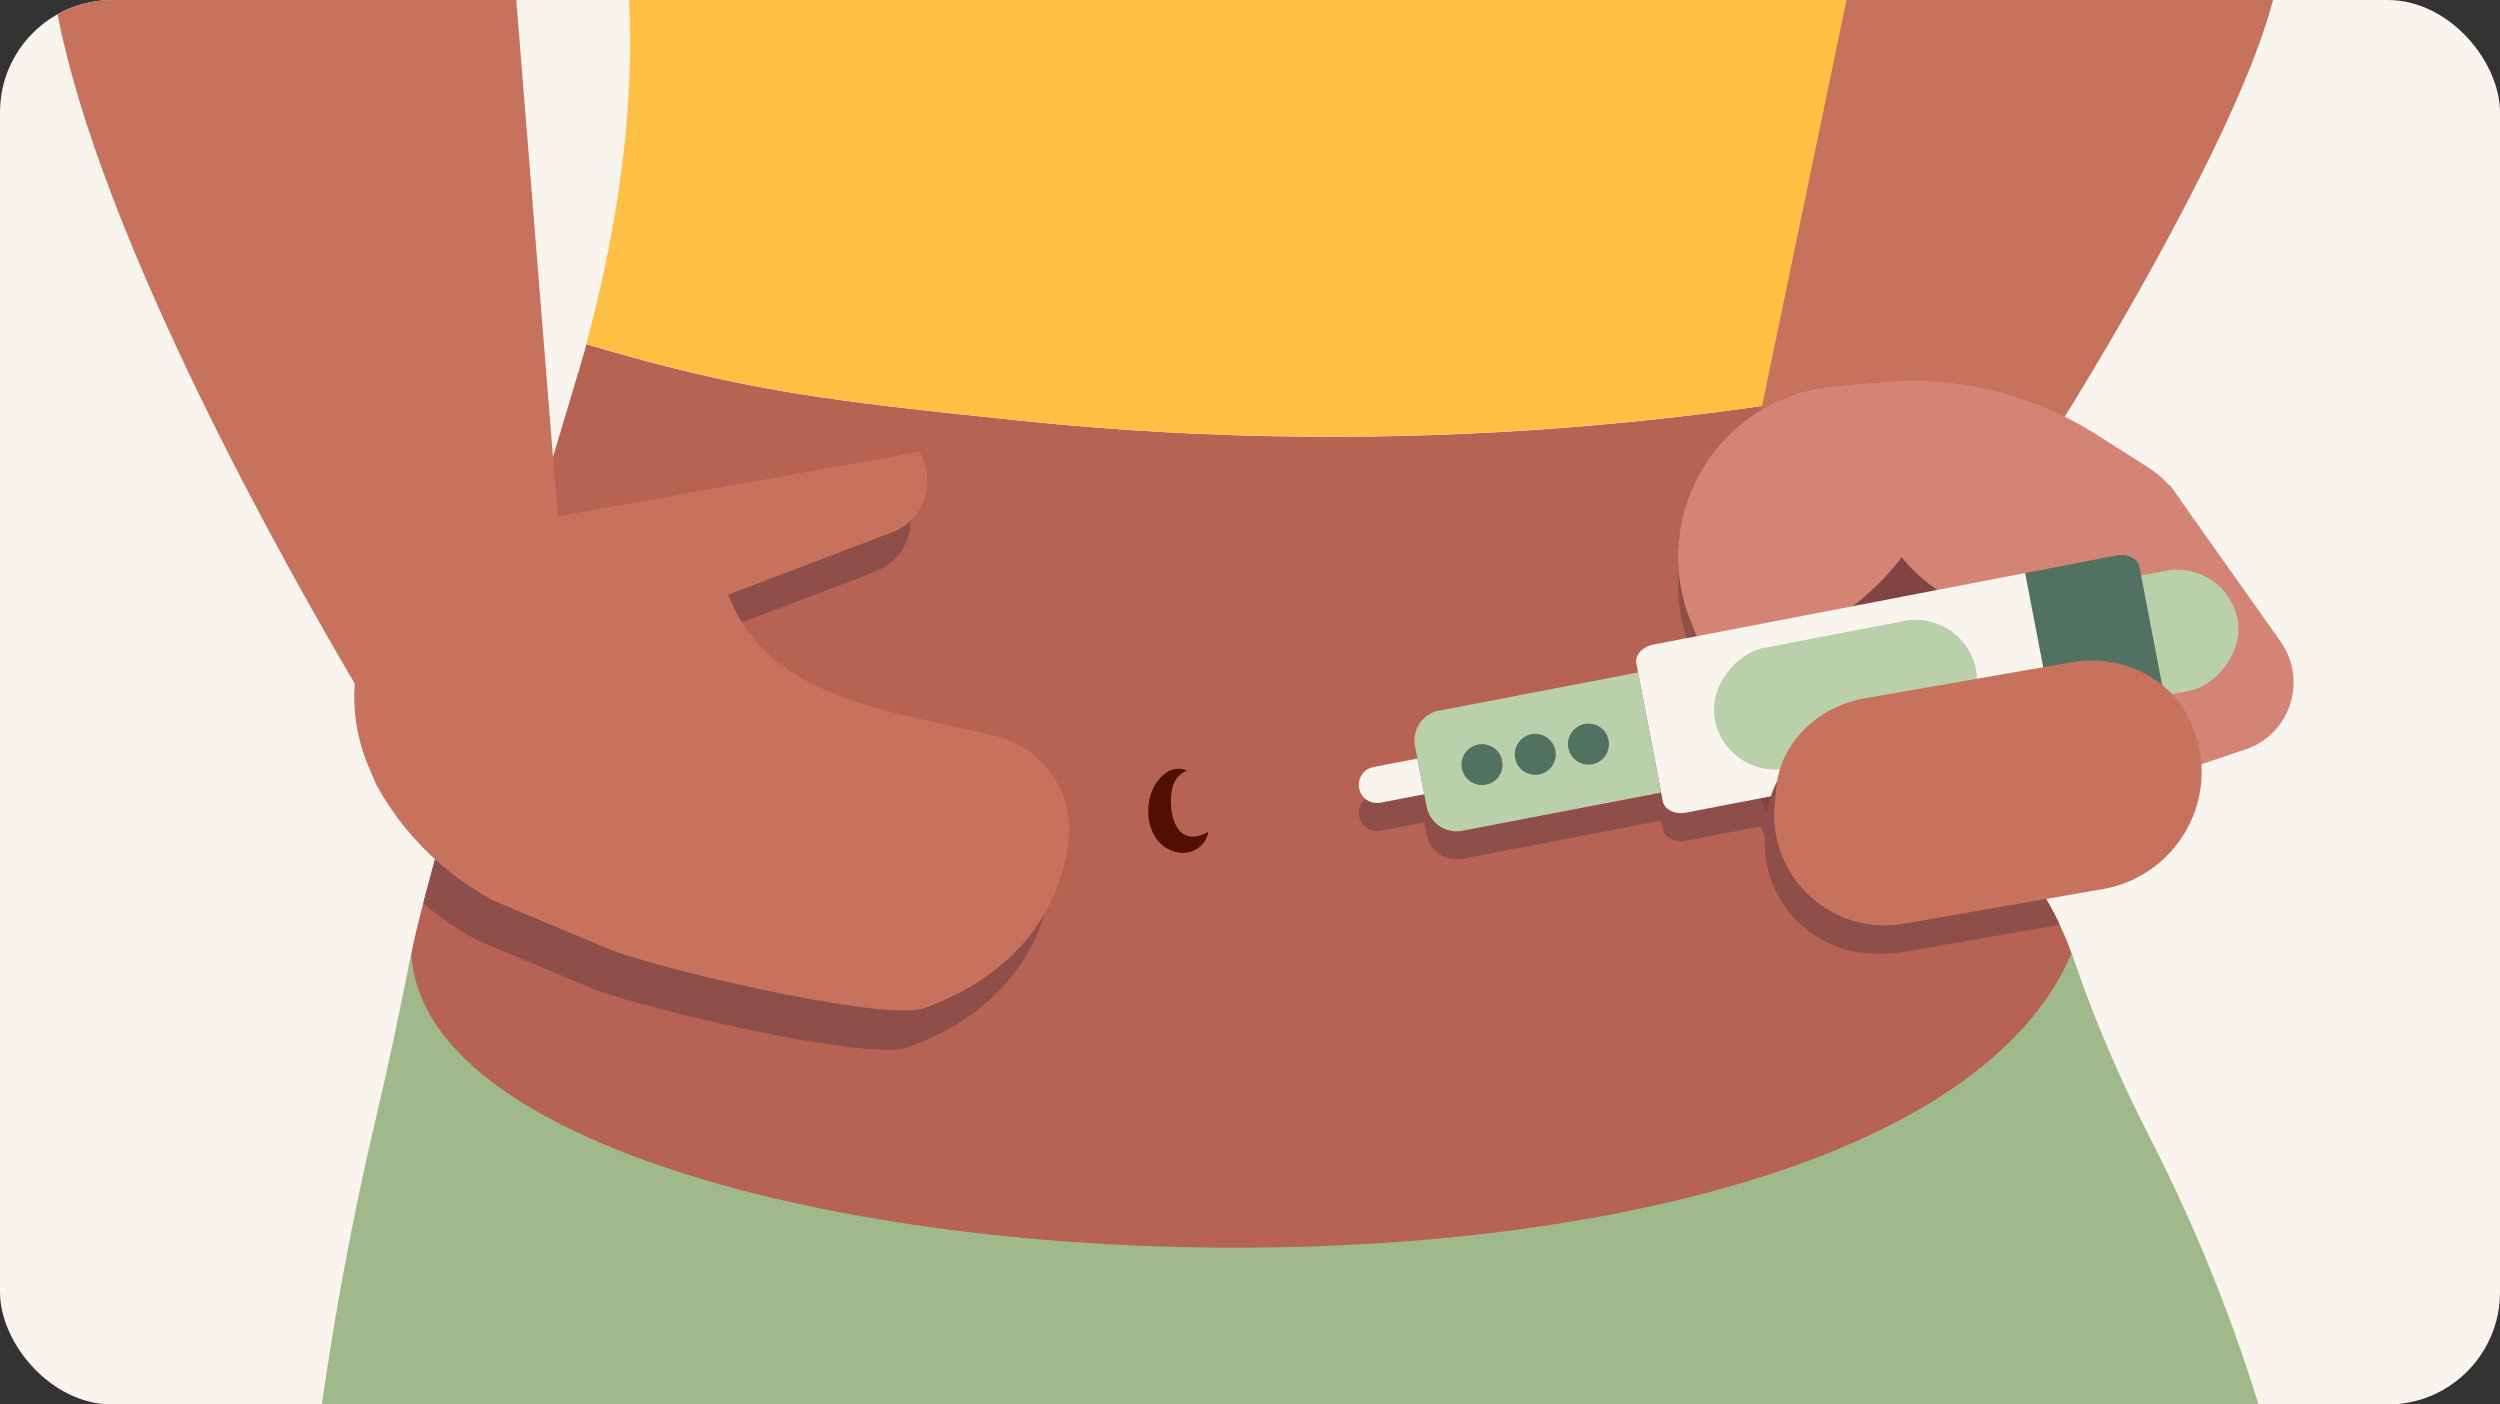 <?xml version="1.0" encoding="UTF-8"?><svg xmlns="http://www.w3.org/2000/svg" xmlns:xlink="http://www.w3.org/1999/xlink" viewBox="0 0 178 100"><rect x="0" y="0" width="178" height="100" fill="#333333" stroke="none"/><defs><style>.cls-1,.cls-2,.cls-3,.cls-4,.cls-5,.cls-6,.cls-7{fill:none;}.cls-2{clip-path:url(#clippath-3);}.cls-3{clip-path:url(#clippath-2);}.cls-4{clip-path:url(#clippath-1);}.cls-5{isolation:isolate;}.cls-8{fill:#faa7ac;}.cls-9{fill:#e87c6b;}.cls-10{fill:#ffc043;}.cls-11{fill:#faf4ee;}.cls-12{fill:#824343;}.cls-13{fill:#b76353;}.cls-14{fill:#334668;}.cls-15{fill:#b9d0aa;}.cls-16{fill:#8e4e49;}.cls-17{fill:#a0b98a;}.cls-18{fill:#bbe8ff;}.cls-19{fill:#c6565a;}.cls-20{fill:#c6725c;}.cls-21{fill:#d38475;}.cls-22{fill:#1d6ba0;}.cls-23{fill:#055991;}.cls-24{fill:#527261;}.cls-25{fill:#510f00;}.cls-26{mix-blend-mode:color-burn;opacity:.1;}.cls-6{clip-path:url(#clippath);}.cls-7{opacity:.2;}</style><clipPath id="clippath"><path class="cls-1" d="m147.5,67.87c-12.94,30.56-116.99,25.23-118.21,0,1.41-7.24,12.43-42.85,12.46-43.36,11.24,3.33,17.01,4,31.04,5.46,27.64,2.85,51.58-.1,69.85-4.24-.65,6.77-7.42,13.57-6.72,20.3.77,7.41,9.15,14.74,11.57,21.84Z"/></clipPath><clipPath id="clippath-1"><path class="cls-1" d="m147.5,67.87c-12.94,30.56-116.99,25.23-118.21,0,1.41-7.24,12.43-42.85,12.46-43.36,11.24,3.33,17.01,4,31.04,5.46,27.64,2.85,51.58-.1,69.85-4.24-.65,6.77-7.42,13.57-6.72,20.3.77,7.41,9.15,14.74,11.57,21.84Z"/></clipPath><clipPath id="clippath-2"><path class="cls-1" d="m147.5,67.87c-12.94,30.56-116.99,25.23-118.21,0,1.41-7.24,12.43-42.85,12.46-43.36,11.24,3.33,17.01,4,31.04,5.46,27.64,2.85,51.58-.1,69.85-4.24-.65,6.77-7.42,13.57-6.72,20.3.77,7.41,9.15,14.74,11.57,21.84Z"/></clipPath><clipPath id="clippath-3"><rect id="Rectangle_4685-2" class="cls-1" y="-138.14" width="178" height="100" rx="8" ry="8"/></clipPath></defs><g class="cls-5"><g id="Backgrounds"><rect id="Rectangle_4685" class="cls-11" width="178" height="100" rx="8" ry="8"/><path class="cls-17" d="m153.07,81c3.08,6.01,5.63,12.21,7.74,19H22.91c.98-6.81,2.25-13.59,3.84-20.32.92-3.92,1.76-7.86,2.53-11.82h118.22c1.52,4.49,3.38,8.88,5.57,13.14Z"/><path class="cls-13" d="m147.5,67.87c-12.94,30.56-116.99,25.23-118.21,0,1.41-7.24,12.43-42.85,12.46-43.36,11.24,3.33,17.01,4,31.04,5.46,27.64,2.85,51.58-.1,69.85-4.24-.65,6.77-7.42,13.57-6.72,20.3.77,7.41,9.15,14.74,11.57,21.84Z"/><path class="cls-10" d="m148.03,0c-.75,2.76-1.5,5.48-2.23,8.16-1.59,5.78-2.65,11.65-3.16,17.56-2.14.48-4.35.95-6.64,1.39-.17.04-.35.07-.52.1-.04.02-.08.02-.12.03-.54.1-1.08.21-1.62.3-1.3.24-2.62.47-3.97.69-1.23.21-2.47.4-3.74.58-.19.03-.38.05-.57.08-.4.06-.8.12-1.2.17-1.07.16-2.15.3-3.24.42-.6.07-1.2.14-1.81.21h0c-13.77,1.57-29.38,2.03-46.42.27-14.02-1.46-19.8-2.13-31.04-5.46C44.35,14.76,45.13,6.77,44.79,0h103.24Z"/><path class="cls-10" d="m136.27,0l-3.12,27.26h-.01l-.04.39c-1.09.2-2.21.39-3.33.58-1.22.2-2.46.39-3.72.57t-.02.01c-.19.03-.38.05-.57.08-.4.06-.8.12-1.2.17-1.07.15-2.15.29-3.24.42-.6.07-1.2.14-1.81.21L124.84,0h11.43Z"/><path class="cls-26" d="m136.27,0l-3.12,27.26h-.01l-.04.39c-1.09.2-2.21.39-3.33.58-1.22.2-2.46.39-3.72.57t-.02.01c-.19.03-.38.05-.57.08-.4.06-.8.12-1.2.17-1.07.15-2.15.29-3.24.42-.6.07-1.2.14-1.81.21L124.84,0h11.43Z"/><path class="cls-20" d="m161.84,0c-2.4,9.22-12.23,25.47-14.83,29.67-.07.11-.13.2-.18.29-.29.47-.45.72-.45.72l-5.15.1-2.96.06-5.05.1-8.22.16.4-1.92.06-.29L131.47,0h30.37Z"/><polyline class="cls-1" points="22.7 0 38.12 36.7 38.26 37.02 39.25 39.39 40.08 41.36 41.72 45.26"/><g class="cls-6"><path class="cls-1" d="m33.16,43.77l-6.36,15.5h0c1.9,3.48,4.82,6.36,8.37,8.26l7.58,3.18c2.77,1.39,20.21,5.49,23.03,4.47,7.21-2.6,9.83-7.69,10.31-12.02.37-3.4-1.89-6.56-5.21-7.37-8.65-2.12-19.4-2.76-19.97-14.88l-17.76,2.86Z"/><path class="cls-1" d="m65.45,35.56l-31.3,5.59h0c-7.28,2.16-10.89,9.97-7.85,16.96l.5,1.16,10.43-2.85c5.64-1.54,10.36-5.18,13.17-10.14h0l13.1-4.98c2.32-.88,3.24-3.58,1.95-5.74h0Z"/><path class="cls-1" d="m126.74,63.73l-6.4-16.19c-2.98-7.55,2.09-15.86,10.17-16.64l1.66-.16c6.1-.59,12.23.87,17.41,4.14l4.97,3.14v18.05s-27.81,7.66-27.81,7.66Z"/><path class="cls-1" d="m156.33,48.03v-5.19c0-2.51-1.29-4.85-3.41-6.19l-3.75-2.38c-4.58-2.89-9.98-4.18-15.37-3.66h0l-.62,4.08c-.96,6.29,3.68,12.05,10.02,12.47l13.13.87Z"/><path class="cls-1" d="m137.38,30.77c-1.73-.16-3.47-.2-5.21-.03l-1.66.16c-8.08.78-13.16,9.09-10.17,16.64l2.08,5.25,7.93-5.11c6.92-4.46,9.52-11.43,7.04-16.91Z"/><path class="cls-1" d="m153.77,51.31l-.9.53c-2.72,1.61-3.35,5.28-1.32,7.71h0l8.32-2.8c3.2-1.07,4.45-4.93,2.51-7.68l-7.83-11.06-6.71,6.9,5.93,6.39Z"/><rect class="cls-1" x="96.37" y="54.84" width=".45" height="4.46" transform="translate(140 -46.38) rotate(82.18)"/><rect class="cls-1" x="125.21" y="39.77" width="11.05" height="25.41" transform="translate(164.94 -84.18) rotate(82.19)"/><rect class="cls-1" x="148.58" y="47.38" width="7.68" height="4.24" transform="translate(180.73 -108.24) rotate(82.19)"/><rect class="cls-1" x="131.8" y="46.72" width="6.4" height="10.33" transform="translate(168.04 -88.91) rotate(82.19)"/><rect class="cls-1" x="142.35" y="45.53" width="11.05" height="9.19" transform="translate(177.42 -103.2) rotate(82.19)"/><rect class="cls-1" x="108.07" y="50.23" width="11.05" height="9.19" transform="translate(152.46 -65.17) rotate(82.19)"/><rect class="cls-1" x="98.97" y="51.48" width="11.05" height="9.19" transform="translate(145.84 -55.08) rotate(82.19)"/><rect class="cls-1" x="95.2" y="55.39" width="6.48" height="3.02" transform="translate(141.43 -48.37) rotate(82.19)"/><path class="cls-1" d="m157.6,45.68h0c3.05,0,5.53,2.48,5.53,5.53v.68h-11.05v-.68c0-3.05,2.48-5.53,5.53-5.53Z" transform="translate(184.5 -113.98) rotate(82.19)"/><rect class="cls-1" x="102.41" y="47.55" width=".18" height="6.65" transform="translate(138.96 -57.59) rotate(82.19)"/><rect class="cls-1" x="102.56" y="48.62" width=".18" height="6.65" transform="translate(140.15 -56.81) rotate(82.19)"/><rect class="cls-1" x="102.71" y="49.7" width=".18" height="6.65" transform="translate(141.35 -56.03) rotate(82.19)"/><rect class="cls-1" x="102.85" y="50.77" width=".18" height="6.65" transform="translate(142.54 -55.24) rotate(82.19)"/><rect class="cls-1" x="103" y="51.85" width=".18" height="6.65" transform="translate(143.73 -54.46) rotate(82.19)"/><rect class="cls-1" x="103.15" y="52.93" width=".18" height="6.65" transform="translate(144.93 -53.68) rotate(82.19)"/><rect class="cls-1" x="103.3" y="54" width=".18" height="6.65" transform="translate(146.12 -52.89) rotate(82.19)"/><rect class="cls-1" x="103.44" y="55.08" width=".18" height="6.65" transform="translate(147.32 -52.11) rotate(82.19)"/><rect class="cls-1" x="103.59" y="56.16" width=".18" height="6.65" transform="translate(148.51 -51.32) rotate(82.19)"/><rect class="cls-1" x="103.74" y="57.23" width=".18" height="6.65" transform="translate(149.7 -50.54) rotate(82.19)"/><rect class="cls-1" x="103.89" y="58.31" width=".18" height="6.65" transform="translate(150.9 -49.76) rotate(82.19)"/><rect class="cls-1" x="106.53" y="50.25" width=".18" height="11.05" transform="translate(-6.59 15.02) rotate(-7.82)"/><rect class="cls-1" x="99.94" y="51.16" width=".18" height="11.05" transform="translate(-6.78 14.13) rotate(-7.82)"/><path class="cls-1" d="m132.76,53.12c-3.21.56-5.95,3.05-6.28,6.29v.06s-.12,1.19-.12,1.19c-.5,5.17,4.06,9.4,9.18,8.51l14.19-2.47c5.17-.9,8.33-6.28,6.51-11.2-.08-.22-.17-.45-.26-.66-1.39-3.23-5-4.89-8.46-4.29-5.78,1.01-14.75,2.57-14.75,2.57Z"/></g><g class="cls-4"><path class="cls-16" d="m31.96,43.18l-6.36,15.5h0c1.9,3.48,4.82,6.36,8.37,8.26l7.58,3.18c2.77,1.39,20.21,5.49,23.03,4.47,7.21-2.6,9.83-7.69,10.31-12.02.37-3.4-1.89-6.56-5.21-7.37-8.65-2.12-19.4-2.76-19.97-14.88l-17.76,2.86Z"/><path class="cls-16" d="m64.25,34.97l-31.3,5.59h0c-7.28,2.16-10.89,9.97-7.85,16.96l.5,1.16,10.43-2.85c5.64-1.54,10.36-5.18,13.17-10.14h0l13.1-4.98c2.32-.88,3.24-3.58,1.95-5.74h0Z"/></g><path class="cls-20" d="m33.16,40.38l-6.36,15.5h0c1.9,3.48,4.82,6.36,8.37,8.26l7.58,3.18c2.77,1.39,20.21,5.49,23.03,4.47,7.21-2.6,9.83-7.69,10.31-12.02.37-3.4-1.89-6.56-5.21-7.37-8.65-2.12-19.4-2.76-19.97-14.88l-17.76,2.86Z"/><path class="cls-20" d="m65.45,32.17l-31.3,5.59h0c-7.28,2.16-10.89,9.97-7.85,16.96l.5,1.16,10.43-2.85c5.64-1.54,10.36-5.18,13.17-10.14h0l13.1-4.98c2.32-.88,3.24-3.58,1.95-5.74h0Z"/><path class="cls-20" d="m40.52,46.82l-6.01,2.02-5.6,1.88-2.01.68s-.61-.99-1.64-2.73C20.56,40.71,7.17,17.06,4.1,1.01,5.25.37,6.58,0,7.99,0h28.77l2.61,32.51.34,4.25.21,2.53.16,2.07.44,5.46Z"/><path class="cls-16" d="m146.65,65.84l-11.11,1.94c-4.24.73-8.09-2.04-9-5.96l-1.18-2.98-5.32,1.02c-.79.15-1.53-.21-1.64-.81l-.12-.62-14.16,2.72c-1.18.22-2.31-.55-2.54-1.72l-.17-.88-3.13.6c-.7.14-1.38-.32-1.51-1.02-.14-.71.32-1.38,1.02-1.52l3.13-.6-.17-.88c-.22-1.17.55-2.31,1.72-2.54l14.16-2.72-.12-.62c-.11-.6.43-1.21,1.22-1.36l3.07-.59-.46-1.16c-1.6-4.05-.87-8.32,1.4-11.52,1.42-2.02,3.44-3.63,5.89-4.49.91-.32,1.87-.53,2.88-.63l1.66-.16c.54-.05,1.08-.08,1.62-.09v-.02c2.65-.26,5.31-.08,7.86.51-2.03,5.44-6.28,10.89-5.72,16.29.7,6.7,7.62,13.34,10.72,19.81Z"/><path class="cls-12" d="m126.74,60.33l-6.4-16.19c-2.98-7.55,2.09-15.86,10.17-16.64l1.66-.16c6.1-.59,12.23.87,17.41,4.14l4.97,3.14v18.05s-27.81,7.66-27.81,7.66Z"/><path class="cls-21" d="m156.33,44.64v-5.19c0-2.51-1.29-4.85-3.41-6.19l-3.75-2.38c-4.58-2.89-9.98-4.18-15.37-3.66h0l-.62,4.08c-.96,6.29,3.68,12.05,10.02,12.47l13.13.87Z"/><path class="cls-21" d="m137.38,27.37c-1.73-.16-3.47-.2-5.21-.03l-1.66.16c-8.08.78-13.16,9.09-10.17,16.64l2.08,5.25,7.93-5.11c6.92-4.46,9.52-11.43,7.04-16.91Z"/><path class="cls-21" d="m153.77,47.92l-.9.53c-2.72,1.61-3.35,5.28-1.32,7.71h0l8.32-2.8c3.2-1.07,4.45-4.93,2.51-7.68l-7.83-11.06-6.71,6.9,5.93,6.39Z"/><rect class="cls-15" x="139.83" y="31.6" width="8.71" height="30.82" rx="4.36" ry="4.36" transform="translate(163.13 -103.46) rotate(79.12)"/><path class="cls-24" d="m146.44,52.79l-2.3-11.98,6.55-1.26c.79-.15,1.52.21,1.64.81l1.88,9.8c.12.6-.43,1.21-1.22,1.36l-6.55,1.26Z"/><path class="cls-11" d="m97.79,54.61l3.13-.6.49,2.54-3.13.6c-.7.13-1.38-.32-1.51-1.03h0c-.13-.7.32-1.38,1.03-1.51Z"/><path class="cls-11" d="m146.49,52.77l-26.46,5.09c-.79.15-1.52-.21-1.64-.81l-1.88-9.8c-.12-.6.43-1.21,1.22-1.36l26.46-5.09,2.3,11.98Z"/><path class="cls-15" d="m103.18,49.36h14.42v8.71h-14.42c-1.2,0-2.17-.97-2.17-2.17v-4.38c0-1.2.97-2.17,2.17-2.17Z" transform="translate(-8.17 21.6) rotate(-10.88)"/><circle class="cls-24" cx="105.52" cy="54.44" r="1.46"/><circle class="cls-24" cx="109.31" cy="53.71" r="1.46"/><circle class="cls-24" cx="113.1" cy="52.98" r="1.46"/><rect class="cls-15" x="127.03" y="40" width="8.74" height="18.93" rx="4.37" ry="4.37" transform="translate(155.17 -88.91) rotate(79.12)"/><g class="cls-7"><rect x="147.95" y="38.11" width=".73" height="5.82" rx=".36" ry=".36" transform="translate(160.6 -112.37) rotate(79.12)"/><rect x="148.23" y="39.54" width=".73" height="5.82" rx=".36" ry=".36" transform="translate(162.23 -111.48) rotate(79.12)"/><rect x="148.5" y="40.97" width=".73" height="5.82" rx=".36" ry=".36" transform="translate(163.86 -110.59) rotate(79.12)"/><rect x="148.78" y="42.4" width=".73" height="5.82" rx=".36" ry=".36" transform="translate(165.49 -109.7) rotate(79.12)"/><rect x="149.05" y="43.83" width=".73" height="5.82" rx=".36" ry=".36" transform="translate(167.11 -108.81) rotate(79.12)"/><rect x="149.33" y="45.26" width=".73" height="5.82" rx=".36" ry=".36" transform="translate(168.74 -107.92) rotate(79.12)"/><rect x="149.6" y="46.69" width=".73" height="5.82" rx=".36" ry=".36" transform="translate(170.37 -107.03) rotate(79.12)"/><rect x="149.88" y="48.12" width=".73" height="5.82" rx=".36" ry=".36" transform="translate(172 -106.14) rotate(79.12)"/></g><g class="cls-3"><path class="cls-16" d="m132.09,51.72c-3.21.56-5.95,3.05-6.28,6.29v.06s-.12,1.19-.12,1.19c-.5,5.17,4.06,9.4,9.18,8.51l14.19-2.47c5.17-.9,8.33-6.28,6.51-11.2-.08-.22-.17-.45-.26-.66-1.39-3.23-5-4.89-8.46-4.29-5.78,1.01-14.75,2.57-14.75,2.57Z"/></g><path class="cls-20" d="m132.76,49.72c-3.21.56-5.95,3.05-6.28,6.29v.06s-.12,1.19-.12,1.19c-.5,5.17,4.06,9.4,9.18,8.51l14.19-2.47c5.17-.9,8.33-6.28,6.51-11.2-.08-.22-.17-.45-.26-.66-1.39-3.23-5-4.89-8.46-4.29-5.78,1.01-14.75,2.57-14.75,2.57Z"/><path class="cls-25" d="m86.03,59.22c-.11.96-1.15,1.67-2.14,1.48-2.66-.49-2.78-4.57-.69-5.79.44-.22.93-.22,1.31-.05-.79.36-.99.92-1.09,1.51-.26,1.67.4,4.12,2.61,2.85h0Z"/></g><g id="Assets"><g class="cls-2"><path class="cls-8" d="m34.66,104.99c.46,2.96-.51,5.48-.94,7.81,4.93,4.5,15.14,9.74,20.04,9.22.92-.1,1.46-.57,1.84-1.21-2.86-.99-5.07-3.03-7.66-5.47-3.71-3.49-5.15-6.04-5.22-15.84l-8.06,5.49Z"/><path class="cls-8" d="m8.28,119.19c-1.43-1.8-4.27-4.19-5.12-6.4.37-2.33.99-4.85,1.03-7.81l7.3-5.49c-.54,14.53.16,13.39,1.93,16.87,1.23,2.44,2.2,3.44,3.66,4.43.33.66-5.12,3.02-8.79-1.61Z"/><path class="cls-22" d="m26.4,8.1l8.34,98.91,8.47-.37,1.51-53.57c2.03-16.68,6.83-43.36-1.65-67.93-.42-1.21-.81-2.43-1.19-3.65h-17.76l2.27,26.6Z"/><path class="cls-22" d="m34.7-18.5H5.37c-.47,1.39-1.05,2.74-1.72,4.06C-3.47-.55,7.88,47.75,4.8,59.77c-1.25,4.89-1.6,21.5-.75,47.33h7.3l10.16-50.81c.63-3.1.99-6.26,1.09-9.41.88-27.83-2.15-38.68,3.36-38.71l2.36.06,6.38-26.72Z"/><path class="cls-23" d="m26.41,8.14h0c.17,2.07,8.34,98.87,8.34,98.87l5.17-.22-7.87-93.32c-.24-2.87-2.77-5.25-5.64-5.32Z"/><path class="cls-9" d="m131.67,37.41l32.47,65.99,7.32,2.36c-3.98-21.65-10.6-52-24.43-72.93l19.27-54.06-24.37-5.38-10.25,64.01Z"/><path class="cls-9" d="m154.64,112.45c1.99-1.19,2.86-2.82,4.1-4.88,5.37-8.9.95-12.42.78-14.96l7.95-5.73,1.44,5.29c1.13,4.15,3.53,7.43,4.09,9.04-5.66,8.11-11.95,13.93-18.36,11.23Z"/><path class="cls-19" d="m132.13,112.45c1.99-1.19,3.9-2.59,5.62-4.28,7.41-7.3,5.92-13.31,7.11-15.56l9.77-.67-1.57,5.26c-1.23,4.12-.07,6.64.07,8.35-7.49,6.46-14.59,9.59-21.01,6.89Z"/><path class="cls-19" d="m146.78,47.72l-3.44,57.75,8.8.25c4.55-21.39,12.86-38.95,11.44-58.22-.22-3.03-2.13-5.68-4.89-6.94h0c-5.38-2.46-11.55,1.25-11.9,7.16Z"/><path class="cls-14" d="m126.37,34.74c-.23,6.76-.14,13.58.26,20.45l37.71,5.23c0-6.99,1.01-13.68,2.5-20.1-9.52-69.68-22.82-74.74-40.48-5.58Z"/><path class="cls-18" d="m166.86,40.32c4.78-20.53,14.49-38.39,11.86-55.1-1.51-8.22-3.35-13.8-5.55-18.87h-33.75c-.46,2.62-1.09,5.21-1.9,7.75-.21.66-.43,1.33-.65,2.01-6.33,19.25-9.8,38.7-10.49,58.6h0c6.04.84,11.68-3.17,12.89-9.14l6.21-30.78,4.38,31.14c1.02,7.26,6.73,12.96,13.99,13.97l3.01.42Z"/></g></g></g></svg>
